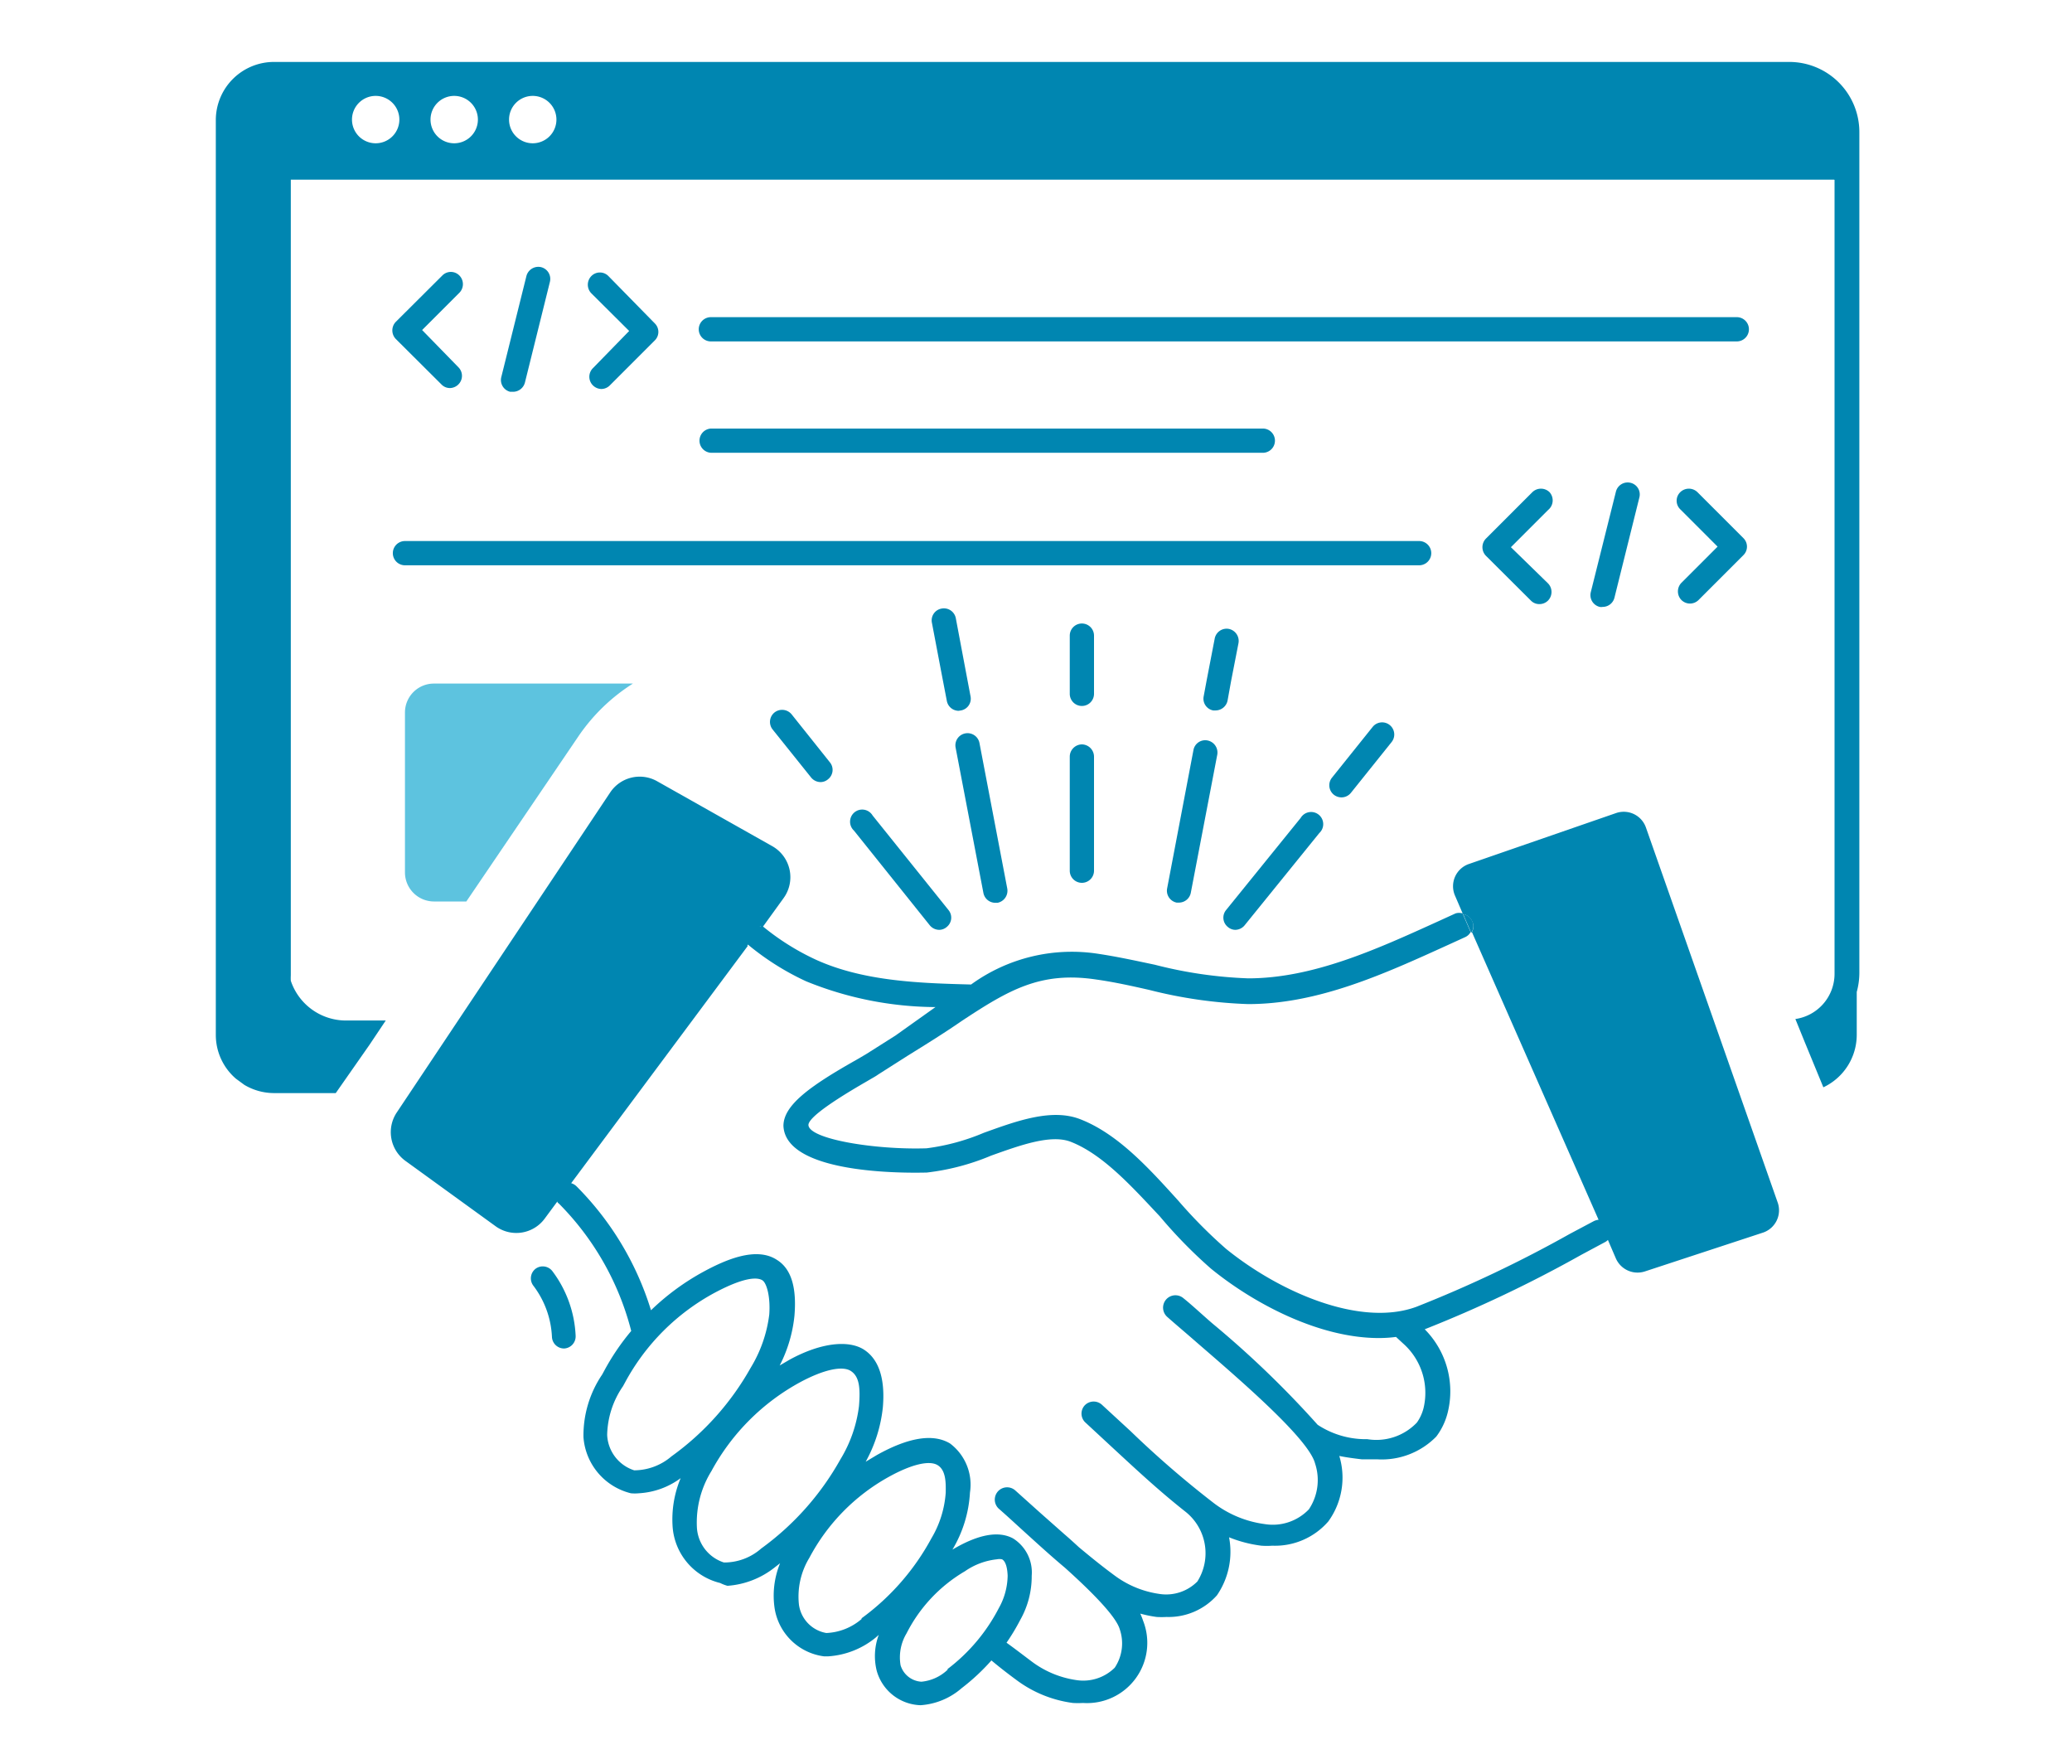 <svg xmlns="http://www.w3.org/2000/svg" id="Warstwa_1" data-name="Warstwa 1" viewBox="0 0 111.08 94.53"><defs><style>.cls-1{fill:none;}.cls-2{fill:#0086b1;}.cls-3{fill:#5dc3df;}</style></defs><path class="cls-1" d="M31.7,14.8a.64.64,0,0,1,.92,0l2.48,2.48a.64.64,0,0,1,0,.92l-2.4,2.4a.65.65,0,0,1-.46.2.66.66,0,0,1-.46-.2.65.65,0,0,1,0-.91l1.95-2-2-2A.66.66,0,0,1,31.7,14.8Zm-4.82,5.36,1.34-5.39a.66.66,0,0,1,.79-.48.65.65,0,0,1,.47.79l-1.34,5.4a.66.66,0,0,1-.63.49l-.16,0A.65.65,0,0,1,26.88,20.16Zm-5.63-2.88,2.49-2.48a.64.64,0,0,1,.92,0,.66.66,0,0,1,0,.92l-2,2,1.95,2a.65.65,0,0,1,0,.91.66.66,0,0,1-.46.2.63.63,0,0,1-.46-.2l-2.41-2.4A.66.66,0,0,1,21.25,17.28Zm54.83,13H21.71a.65.65,0,1,1,0-1.3H76.08a.65.65,0,1,1,0,1.3ZM37.5,23.62a.65.65,0,0,1,.65-.65H67.7a.65.65,0,1,1,0,1.3H38.15A.65.65,0,0,1,37.5,23.62ZM83,31.27a.66.66,0,0,1,0,.92.65.65,0,0,1-.46.19.62.62,0,0,1-.46-.19l-2.41-2.4a.66.66,0,0,1,0-.92l2.49-2.49a.65.65,0,1,1,.92.92l-2,2Zm4.9-4.6-1.34,5.39a.65.65,0,0,1-.63.49.41.41,0,0,1-.16,0,.65.65,0,0,1-.48-.78l1.35-5.4a.65.65,0,1,1,1.26.32Zm5.62,3.12-2.4,2.4a.65.65,0,0,1-.92,0,.66.66,0,0,1,0-.92l1.94-1.94-2-2a.64.64,0,0,1,0-.92.66.66,0,0,1,.92,0l2.48,2.49A.64.64,0,0,1,93.51,29.79Zm-.4-11.54h-55a.65.65,0,0,1,0-1.3h55a.65.65,0,1,1,0,1.3Z"></path><path class="cls-1" d="M98.26,6.46l0,.2A1.46,1.46,0,0,0,98.26,6.46Z"></path><path class="cls-2" d="M78.92,49.36a.64.64,0,0,0-.48-.36l.43,1A.61.61,0,0,0,78.92,49.36Z"></path><path class="cls-2" d="M39.94,49.78a.65.65,0,0,0,.11.91l0,0,.77-1A.65.65,0,0,0,39.94,49.78Z"></path><path class="cls-2" d="M46.78,43.71a.65.65,0,1,0-1,.81l4.06,5.07a.66.66,0,0,0,.51.25.62.62,0,0,0,.4-.15.64.64,0,0,0,.1-.91Z"></path><path class="cls-2" d="M58,33.42a.65.65,0,0,0-.65.65v3.12a.65.65,0,1,0,1.3,0V34.07A.65.65,0,0,0,58,33.42Z"></path><path class="cls-2" d="M58,39.9a.66.66,0,0,0-.65.66v6.11a.65.65,0,1,0,1.3,0V40.56A.66.66,0,0,0,58,39.9Z"></path><path class="cls-2" d="M51.52,38.08a.64.64,0,0,0,.51-.76l-.24-1.27-.55-2.92a.65.65,0,0,0-.76-.51.64.64,0,0,0-.52.76l.5,2.63.3,1.56a.65.65,0,0,0,.63.53Z"></path><path class="cls-2" d="M51.75,39.31a.65.65,0,0,0-.52.76l1.49,7.79a.65.65,0,0,0,.64.53h.12a.66.66,0,0,0,.52-.76l-1.49-7.8A.65.65,0,0,0,51.75,39.31Z"></path><path class="cls-2" d="M42.44,38.29a.66.66,0,0,0-.92-.1.65.65,0,0,0-.1.91l2.06,2.57a.66.66,0,0,0,.51.25.62.62,0,0,0,.4-.15.64.64,0,0,0,.1-.91Z"></path><path class="cls-2" d="M65.88,33.71a.65.65,0,0,0-.76.52l-.43,2.23-.16.86a.64.64,0,0,0,.51.76l.13,0a.66.66,0,0,0,.64-.53L66,36.5l.39-2A.66.66,0,0,0,65.88,33.71Z"></path><path class="cls-2" d="M64.74,39.69a.64.64,0,0,0-.76.52l-1.41,7.41a.65.65,0,0,0,.51.76h.13a.65.65,0,0,0,.63-.53l1.42-7.41A.66.66,0,0,0,64.74,39.69Z"></path><path class="cls-2" d="M74.5,38.86a.65.65,0,0,0-.91.1l-2.18,2.72a.65.65,0,0,0,.1.92.67.67,0,0,0,.4.14.65.65,0,0,0,.51-.24l2.18-2.72A.65.65,0,0,0,74.5,38.86Z"></path><path class="cls-2" d="M66.22,49.84a.66.66,0,0,0,.51-.25l4-4.94a.65.65,0,1,0-1-.81l-4,4.94a.64.64,0,0,0,.1.91A.62.62,0,0,0,66.22,49.84Z"></path><path class="cls-2" d="M23.66,20.6a.63.63,0,0,0,.46.2.66.66,0,0,0,.46-.2.65.65,0,0,0,0-.91l-1.95-2,2-2a.66.66,0,0,0,0-.92.64.64,0,0,0-.92,0l-2.49,2.48a.66.66,0,0,0,0,.92Z"></path><path class="cls-2" d="M33.73,17.74l-1.95,2a.65.65,0,0,0,0,.91.66.66,0,0,0,.46.2.65.65,0,0,0,.46-.2l2.4-2.4a.64.64,0,0,0,0-.92L32.62,14.8a.64.64,0,0,0-.92,0,.66.66,0,0,0,0,.92Z"></path><path class="cls-2" d="M27.35,21l.16,0a.66.66,0,0,0,.63-.49l1.34-5.4a.65.65,0,0,0-.47-.79.66.66,0,0,0-.79.48l-1.34,5.39A.65.65,0,0,0,27.35,21Z"></path><path class="cls-2" d="M83.07,26.38a.66.66,0,0,0-.92,0l-2.49,2.49a.66.66,0,0,0,0,.92l2.41,2.4a.62.62,0,0,0,.46.19.65.65,0,0,0,.46-.19.66.66,0,0,0,0-.92L81,29.33l2-2A.66.66,0,0,0,83.07,26.38Z"></path><path class="cls-2" d="M91,26.38a.66.66,0,0,0-.92,0,.64.64,0,0,0,0,.92l2,2-1.94,1.94a.66.66,0,0,0,0,.92.65.65,0,0,0,.92,0l2.4-2.4a.64.64,0,0,0,0-.92Z"></path><path class="cls-2" d="M87.42,25.88a.65.65,0,0,0-.79.47l-1.35,5.4a.65.65,0,0,0,.48.78.41.41,0,0,0,.16,0,.65.65,0,0,0,.63-.49l1.34-5.39A.64.64,0,0,0,87.42,25.88Z"></path><path class="cls-3" d="M21.71,38.19v8.57a1.56,1.56,0,0,0,1.56,1.56H25l6-8.84a10,10,0,0,1,2.93-2.84H23.27A1.55,1.55,0,0,0,21.71,38.19Z"></path><path d="M98.35,9.63H99l-.69-3a3,3,0,0,1,0,.42Z"></path><path class="cls-2" d="M93.11,17h-55a.65.65,0,0,0,0,1.3h55a.65.65,0,1,0,0-1.3Z"></path><path class="cls-2" d="M67.7,24.27a.65.65,0,1,0,0-1.3H38.15a.65.65,0,0,0,0,1.3Z"></path><path class="cls-2" d="M76.08,29H21.71a.65.65,0,1,0,0,1.3H76.08a.65.65,0,1,0,0-1.3Z"></path><path class="cls-2" d="M88.24,44.36a1.26,1.26,0,0,0-1.6-.78l-7.89,2.73A1.26,1.26,0,0,0,78,48l.43,1a.64.64,0,0,1,.48.36.61.61,0,0,1,0,.6L85.7,65.38a.78.78,0,0,0-.25.07l-1.28.68a67,67,0,0,1-8.25,3.92c-3,1.09-7.31-.78-10.19-3.11a25.86,25.86,0,0,1-2.55-2.57c-1.6-1.77-3.26-3.6-5.27-4.38-1.52-.59-3.37.08-5.17.73a11.63,11.63,0,0,1-3.07.83c-2.74.09-6.3-.49-6.33-1.25,0-.27.63-.9,3.15-2.35.25-.15.46-.26.58-.35l1.57-1c1-.62,2-1.24,2.91-1.87,2.53-1.67,4.23-2.67,7.2-2.23,1,.14,1.93.35,2.86.56a24.73,24.73,0,0,0,5.3.76h0c3.77,0,7.31-1.62,10.74-3.18l.92-.42a.62.62,0,0,0,.27-.26l-.43-1a.63.63,0,0,0-.38,0l-.92.42c-3.3,1.5-6.72,3.06-10.2,3.06h0a23.31,23.31,0,0,1-5-.73c-1-.21-2-.43-3-.58a9.19,9.19,0,0,0-6.85,1.64c-2.7-.07-5.75-.16-8.32-1.33a13.2,13.2,0,0,1-2.91-1.84h0l-.77,1a14.17,14.17,0,0,0,3.16,2,18.62,18.62,0,0,0,6.93,1.38L48,55.51l-1.58,1-.53.31C43.39,58.23,42,59.25,42,60.35c.13,2.76,7.37,2.5,7.68,2.5a12.61,12.61,0,0,0,3.46-.91c1.57-.56,3.2-1.15,4.26-.74,1.72.67,3.27,2.39,4.78,4A25.6,25.6,0,0,0,64.92,68c2.32,1.89,5.8,3.72,9,3.72a7.11,7.11,0,0,0,.92-.06l.39.36a3.53,3.53,0,0,1,1.09,3.44,2.33,2.33,0,0,1-.36.79,3,3,0,0,1-2.66.89l-.19,0a4.69,4.69,0,0,1-2.47-.77A52.43,52.43,0,0,0,65,70.94c-.58-.5-1.11-1-1.55-1.35a.65.65,0,0,0-.87,1c.45.4,1,.86,1.57,1.36,2.23,1.93,6,5.15,6.35,6.49a2.82,2.82,0,0,1-.33,2.46,2.68,2.68,0,0,1-2.38.79,5.74,5.74,0,0,1-2.7-1.11,53,53,0,0,1-4.48-3.87l-1.52-1.4a.66.66,0,0,0-.92,0,.65.65,0,0,0,0,.92l1.5,1.39c1.32,1.22,2.49,2.31,3.91,3.43a2.84,2.84,0,0,1,.61,3.72,2.36,2.36,0,0,1-2.07.66,5.26,5.26,0,0,1-2.39-1c-.68-.5-1.29-1-1.88-1.49-.24-.22-.49-.45-.77-.69l0,0L55.78,81.1l-1.36-1.22a.65.65,0,1,0-.86,1c.48.42.92.83,1.35,1.22.75.68,1.44,1.31,2.18,1.93,1.78,1.6,2.77,2.71,2.94,3.3a2.34,2.34,0,0,1-.27,2.06,2.4,2.4,0,0,1-2.08.66,5.22,5.22,0,0,1-2.38-1c-.48-.36-.92-.7-1.34-1a11.14,11.14,0,0,0,.74-1.23,4.74,4.74,0,0,0,.61-2.36,2.15,2.15,0,0,0-1-2c-.78-.42-1.87-.22-3.25.6A6.66,6.66,0,0,0,52,80a2.76,2.76,0,0,0-1.07-2.63c-.9-.54-2.22-.33-3.92.62l-.6.36a7.68,7.68,0,0,0,.92-2.92c.13-1.52-.21-2.56-1-3.08s-2.26-.42-4,.53l-.53.31a7.47,7.47,0,0,0,.79-2.66c.13-1.54-.18-2.53-.94-3-1.11-.73-2.76,0-3.91.62a13,13,0,0,0-2.84,2.08,16.1,16.1,0,0,0-4-6.65.66.66,0,0,0-.28-.16l9.47-12.72,0,0a.65.65,0,0,1,.79-1L42,48.15a1.91,1.91,0,0,0-.59-2.79l-6.19-3.49a1.9,1.9,0,0,0-2.51.61L21.27,59.63a1.9,1.9,0,0,0,.46,2.59l4.83,3.5a1.89,1.89,0,0,0,2.64-.4l.68-.92s0,.07.07.1a14.93,14.93,0,0,1,3.89,6.84,12.57,12.57,0,0,0-1.44,2.12l-.12.22a5.82,5.82,0,0,0-1,3.36,3.35,3.35,0,0,0,2.54,3,2.15,2.15,0,0,0,.43,0,4.15,4.15,0,0,0,2.24-.81,5.73,5.73,0,0,0-.43,2.62,3.35,3.35,0,0,0,2.55,3A2,2,0,0,0,39,85a4.59,4.59,0,0,0,2.55-1l.27-.21a4.59,4.59,0,0,0-.29,2.43,3.08,3.08,0,0,0,2.64,2.56h.24a4.47,4.47,0,0,0,2.53-1l.17-.15A3.25,3.25,0,0,0,47,89.55a2.52,2.52,0,0,0,2.35,1.85h0a3.73,3.73,0,0,0,2.2-.91A11.3,11.3,0,0,0,53.15,89c.43.36.88.71,1.37,1.07a6.45,6.45,0,0,0,3,1.21,4.89,4.89,0,0,0,.54,0,3.23,3.23,0,0,0,3.22-4.41,3.73,3.73,0,0,0-.15-.38,6.54,6.54,0,0,0,.88.18,4.71,4.71,0,0,0,.53,0,3.47,3.47,0,0,0,2.7-1.16,4.12,4.12,0,0,0,.65-3.11,6.89,6.89,0,0,0,1.73.45,4,4,0,0,0,.59,0,3.78,3.78,0,0,0,3-1.3,4,4,0,0,0,.59-3.51c.39.08.78.13,1.2.18l.19,0c.21,0,.42,0,.63,0A4.09,4.09,0,0,0,77,77a3.55,3.55,0,0,0,.61-1.28,4.72,4.72,0,0,0-1.23-4.47,69,69,0,0,0,8.41-4l1.27-.68a.53.53,0,0,0,.14-.11l.43,1a1.27,1.27,0,0,0,1.55.69l6.33-2.08a1.26,1.26,0,0,0,.79-1.62ZM36,78.06a3.09,3.09,0,0,1-2,.75,2.09,2.09,0,0,1-1.45-1.9,4.75,4.75,0,0,1,.85-2.61l.12-.22a11.83,11.83,0,0,1,4.78-4.78c1.72-.92,2.36-.82,2.58-.67s.43.87.36,1.83a7.17,7.17,0,0,1-1,2.86A14.7,14.7,0,0,1,36,78.06ZM40.81,83a3,3,0,0,1-2,.75,2.09,2.09,0,0,1-1.45-1.9,5.24,5.24,0,0,1,.78-3,11.84,11.84,0,0,1,4.77-4.77c1.25-.67,2.26-.89,2.71-.59s.51.9.43,1.88a7.17,7.17,0,0,1-1,2.86A14.82,14.82,0,0,1,40.81,83Zm5.38,3.78a3.09,3.09,0,0,1-1.89.75A1.79,1.79,0,0,1,42.83,86a4,4,0,0,1,.56-2.5,10.65,10.65,0,0,1,4.26-4.34c1.19-.66,2.16-.9,2.61-.63s.45.93.44,1.48a5.53,5.53,0,0,1-.77,2.45A12.88,12.88,0,0,1,46.19,86.74Zm4.61,2.72a2.35,2.35,0,0,1-1.4.64h0a1.24,1.24,0,0,1-1.12-.88,2.5,2.5,0,0,1,.32-1.71,8.11,8.11,0,0,1,3.13-3.33,3.68,3.68,0,0,1,1.71-.64.7.7,0,0,1,.28,0c.24.13.29.61.3.88a3.64,3.64,0,0,1-.47,1.73A9.66,9.66,0,0,1,50.8,89.46Z"></path><path class="cls-2" d="M28.72,68a.65.65,0,0,0-.13.91,4.9,4.9,0,0,1,1,2.75.65.65,0,0,0,.65.62h0a.65.65,0,0,0,.62-.68,6.21,6.21,0,0,0-1.25-3.47A.65.65,0,0,0,28.72,68Z"></path><path class="cls-2" d="M95.89,3.32H18l-3.28,0A3.12,3.12,0,0,0,11.57,6.4V55.48a3.09,3.09,0,0,0,1.08,2.34l.45.33a3.12,3.12,0,0,0,1.58.44H18L19.81,56l.87-1.3,0,0H18.53a3.12,3.12,0,0,1-2.94-2.13,2.85,2.85,0,0,1,0-.29V9.63H98.35V52.2a2.45,2.45,0,0,1-2.1,2.42h0l.5,1.23,1,2.43a3.11,3.11,0,0,0,1.79-2.8V53.17a3.92,3.92,0,0,0,.14-1V7.08A3.76,3.76,0,0,0,95.89,3.32ZM20.14,7.68a1.27,1.27,0,1,1,1.27-1.27A1.27,1.27,0,0,1,20.14,7.68Zm4.21,0a1.27,1.27,0,1,1,1.27-1.27A1.27,1.27,0,0,1,24.35,7.68Zm4.21,0a1.27,1.27,0,1,1,1.27-1.27A1.27,1.27,0,0,1,28.56,7.68Z"></path></svg>